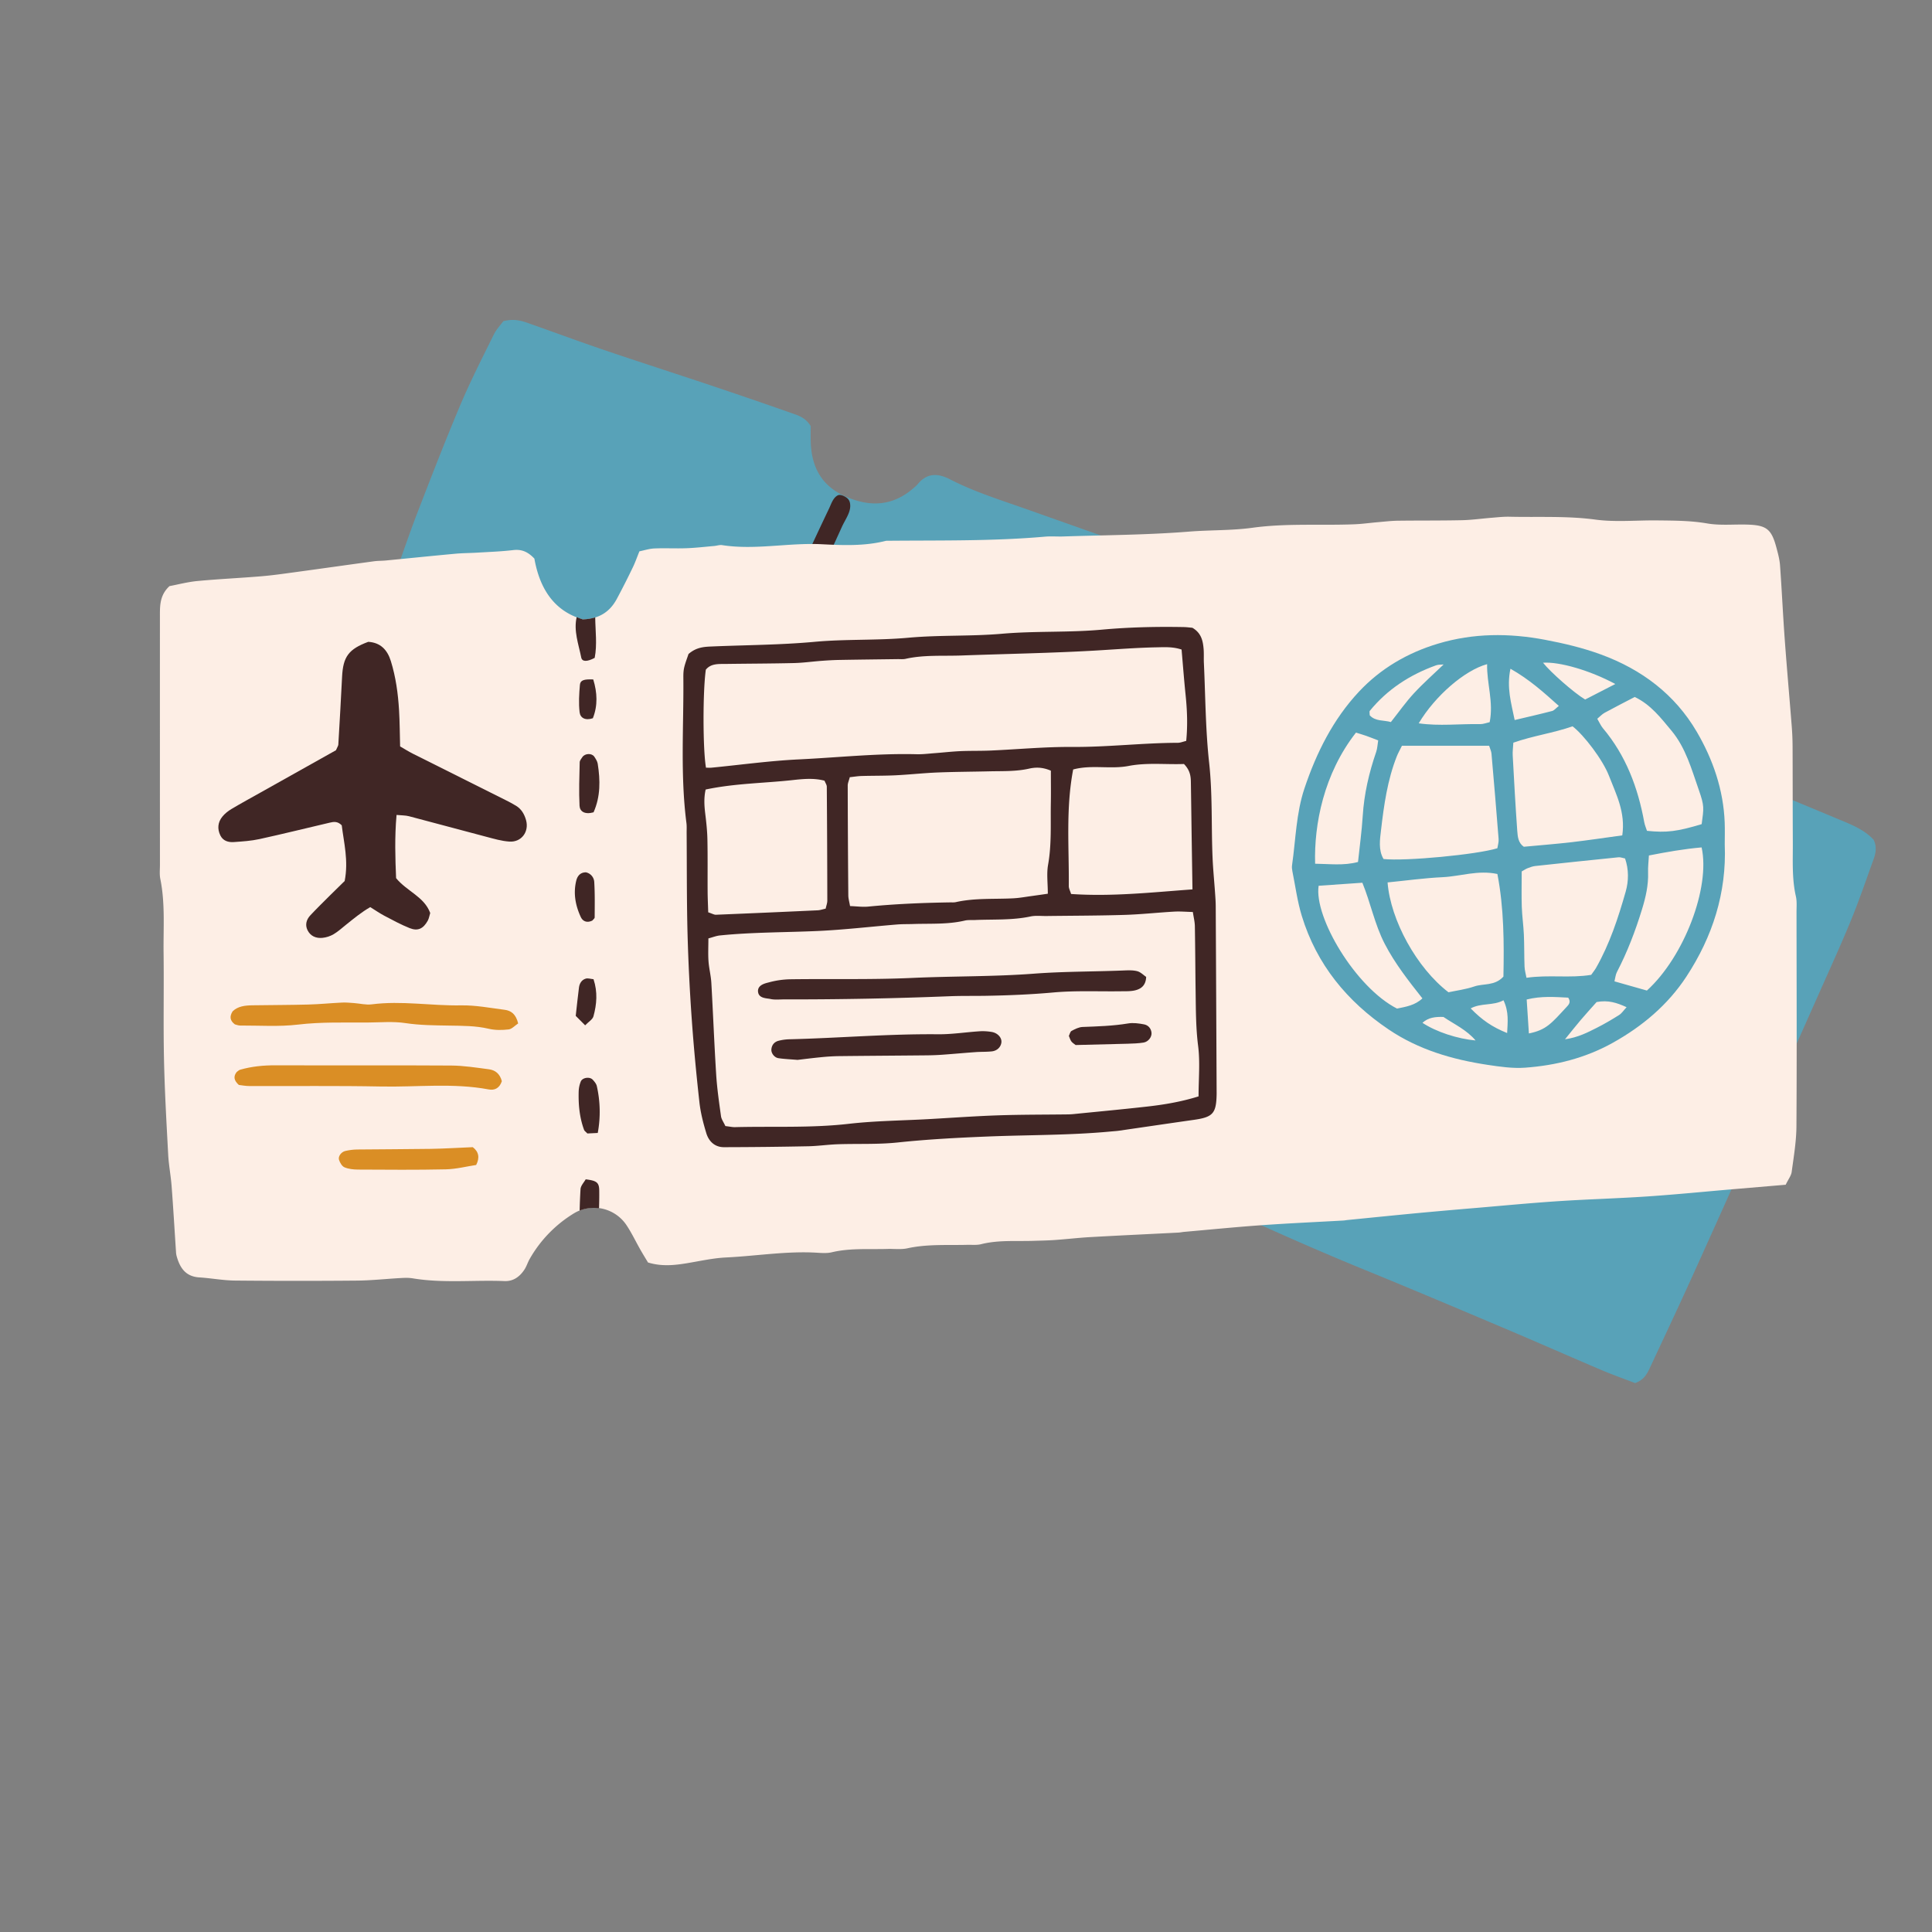 <?xml version="1.0" encoding="UTF-8"?>
<svg data-bbox="16.541 33.121 177.634 110.054" viewBox="0 0 200 200" height="200" width="200" xmlns="http://www.w3.org/2000/svg" data-type="color">
    <rect x="0" y="0" width="200" height="200" fill="#808080" stroke="none"/>
    <g>
        <path fill="#58a2b8" d="M52.106 33.246c1.222-.301 2.004.003 2.783.277 2.536.893 5.056 1.83 7.602 2.694 3.654 1.24 7.327 2.42 10.986 3.645 2.811.942 5.617 1.898 8.412 2.886.702.248 1.473.442 2.035 1.36 0 .401-.016 1.014.003 1.627.079 2.64 1.138 4.609 3.687 5.7 2.525 1.081 4.823.937 6.938-.892.157-.135.322-.267.451-.426.965-1.179 2.095-1.14 3.339-.498 2.46 1.27 5.098 2.095 7.697 3.012 7.281 2.569 14.547 5.179 21.855 7.669a389 389 0 0 1 17.665 6.485c5.578 2.207 11.127 4.486 16.698 6.71 3.65 1.456 7.329 2.84 10.973 4.309 5.625 2.268 11.245 4.551 16.837 6.898 1.381.58 2.844 1.099 3.888 2.228.354.714.227 1.387-.012 2.046-.752 2.073-1.46 4.164-2.294 6.204-1.018 2.488-2.136 4.936-3.228 7.393q-3.235 7.279-6.491 14.549c-2.283 5.098-4.563 10.198-6.87 15.285-1.367 3.015-2.78 6.01-4.181 9.01-.319.684-.612 1.404-1.615 1.758-1.071-.413-2.299-.847-3.496-1.355-3.298-1.401-6.575-2.853-9.875-4.249-4.825-2.042-9.65-4.087-14.501-6.068-6.768-2.765-13.415-5.794-20.014-8.94-8.466-4.035-16.944-8.048-25.471-11.952-11.035-5.052-22.24-9.708-33.501-14.236-4.796-1.929-9.512-4.059-14.243-6.147-3.469-1.532-6.91-3.127-10.345-4.733-.933-.436-1.816-.989-2.689-1.541-.461-.291-.869-.676-1.271-1.052-.72-.673-.94-1.518-.694-2.458.192-.733.436-1.453.684-2.169 1.873-5.408 3.711-10.825 5.969-16.095 1.248-2.911 2.18-5.956 3.321-8.915 1.463-3.796 2.932-7.591 4.513-11.338 1.045-2.476 2.274-4.875 3.462-7.289.265-.539.702-.993.992-1.392Z" data-color="1"/>
        <path fill="#402625" d="M87.552 51.462c.286.184.45.401.464.869.022.759-.537 1.483-.871 2.226a245 245 0 0 1-2.341 5.038c-.205.429-.447.861-.763 1.209-.207.228-.603.46-.87.417-.34-.055-.636-.386-.89-.557.022-.283-.005-.436.048-.551 1.154-2.489 2.305-4.978 3.487-7.453.234-.489.413-1.115.895-1.374.243-.131.608.027.84.177Z" data-color="2"/>
        <path fill="#fdeee5" d="m184.848 122.644-5.45.463c-2.947.252-5.891.547-8.842.746-3.092.209-6.193.291-9.285.495-2.814.185-5.622.455-8.432.694a660 660 0 0 0-5.965.525c-2.466.233-4.929.484-7.394.729-.137.014-.273.044-.41.052-2.819.159-5.64.284-8.456.483-2.675.189-5.346.456-8.018.691-.206.018-.41.065-.616.076-3.026.155-6.053.294-9.078.464-1.235.069-2.466.215-3.701.302-.756.053-1.515.065-2.273.089-1.789.057-3.588-.102-5.358.344-.458.116-.961.056-1.444.068-2.065.053-4.137-.093-6.186.358-.661.146-1.376.046-2.065.067-1.927.059-3.865-.108-5.773.346-.46.11-.965.081-1.445.05-3.183-.203-6.328.334-9.493.486-1.368.066-2.726.379-4.085.601-1.299.212-2.592.347-3.997-.081-.247-.413-.534-.875-.802-1.347-.477-.838-.891-1.718-1.426-2.518-1.195-1.787-3.605-2.347-5.459-1.211a13.1 13.1 0 0 0-4.561 4.708c-.205.357-.323.768-.549 1.109-.482.727-1.143 1.221-2.057 1.184-3.166-.128-6.347.241-9.503-.284-.402-.067-.824-.054-1.234-.031-1.511.082-3.02.252-4.532.265q-6.317.057-12.633-.004c-1.233-.012-2.462-.25-3.696-.327-1.431-.089-2.021-1.012-2.351-2.23a2 2 0 0 1-.059-.409c-.15-2.268-.281-4.537-.454-6.803-.083-1.097-.298-2.185-.356-3.283-.176-3.302-.365-6.606-.434-9.911-.077-3.657.004-7.318-.042-10.976-.032-2.547.176-5.107-.338-7.638-.095-.466-.039-.964-.039-1.447q-.004-12.84-.002-25.68c0-1.105-.045-2.229.99-3.184.884-.166 1.887-.433 2.907-.529 2.192-.207 4.395-.306 6.589-.489 1.166-.097 2.326-.265 3.485-.422 2.728-.371 5.453-.759 8.181-1.13.409-.056.827-.044 1.238-.083 2.396-.231 4.791-.478 7.188-.699.754-.07 1.515-.067 2.271-.113 1.236-.075 2.477-.116 3.705-.262.834-.099 1.488.117 2.21.88.516 2.896 1.882 5.388 5.009 6.29 1.692-.046 2.794-.781 3.508-2.089a81 81 0 0 0 1.679-3.307c.239-.491.418-1.012.677-1.649.504-.101 1.025-.275 1.552-.297 1.103-.047 2.209.016 3.313-.024.961-.035 1.919-.148 2.878-.232.274-.024.557-.128.819-.088 3.437.532 6.859-.267 10.299-.093 2.191.111 4.419.205 6.594-.337.131-.033.275-.022.413-.023 5.377-.048 10.757.048 16.124-.425.617-.055 1.243.002 1.863-.018 4.339-.144 8.689-.155 13.012-.501 2.202-.176 4.423-.103 6.594-.401 3.513-.482 7.027-.222 10.537-.359.823-.032 1.643-.15 2.465-.22.686-.059 1.372-.141 2.059-.15 2.209-.029 4.418-.004 6.627-.053 1.029-.023 2.055-.172 3.083-.253.618-.049 1.239-.121 1.857-.106 2.96.07 5.915-.101 8.882.297 2.103.282 4.273.057 6.413.084 1.721.021 3.433.016 5.154.313 1.344.232 2.753.079 4.133.119 2.009.058 2.521.461 3.035 2.399.159.599.326 1.209.37 1.823.184 2.541.3 5.087.485 7.628.22 3.019.491 6.035.729 9.054q.08 1.032.085 2.067c.014 3.313.008 6.627.025 9.941.01 1.86-.105 3.725.316 5.568.121.528.066 1.1.067 1.652.007 7.386.038 14.773-.009 22.159-.01 1.576-.282 3.153-.492 4.722-.051.381-.333.731-.62 1.328Z" data-color="3"/>
        <path fill="#58a2b8" d="M178.545 87.433c.205 4.999-1.269 9.549-3.974 13.671-1.915 2.918-4.549 5.136-7.616 6.846-2.83 1.578-5.887 2.343-9.072 2.576-1.288.094-2.615-.1-3.904-.295-3.643-.551-7.131-1.57-10.229-3.662-4.313-2.911-7.453-6.737-8.988-11.752-.461-1.506-.665-3.09-.978-4.641-.04-.2-.059-.416-.03-.617.38-2.654.422-5.372 1.28-7.936 1.236-3.694 2.97-7.163 5.643-10.02 2.241-2.396 5.035-4.033 8.213-4.981 3.651-1.089 7.324-1.095 11.039-.394 1.968.372 3.904.83 5.788 1.519 4.226 1.544 7.674 4.143 9.935 8.011 1.67 2.856 2.764 6.01 2.888 9.398.028.758.004 1.517.004 2.276Zm-25.76 20.278c.124.086.248.172.057.04.224.066.076.022-.073-.021-.929-1.122-2.24-1.705-3.342-2.455-.855-.03-1.568.054-2.175.606 1.423.94 3.625 1.662 5.532 1.831Zm-3.314-38.927c-.273.028-.565.001-.816.092-2.693.971-5.028 2.474-6.852 4.709-.064.079-.008.255-.008.462.592.654 1.456.482 2.188.7.836-1.055 1.547-2.071 2.382-2.973.974-1.053 2.057-2.006 3.093-3.002l.115-.114zm-4.342 8.414c-.231.473-.404.772-.53 1.09-.973 2.459-1.335 5.06-1.637 7.657-.114.98-.286 2.05.262 2.98 2.241.243 9.652-.455 11.782-1.115.043-.29.155-.626.13-.95-.23-2.95-.48-5.898-.738-8.846-.023-.256-.148-.503-.244-.816zm-1.488 14.15c.311 3.926 3.019 8.85 6.305 11.371.824-.178 1.782-.297 2.676-.603.952-.326 2.104-.029 3.012-1.02.07-3.496.059-7.091-.625-10.621-2.017-.43-3.822.243-5.665.33-1.906.09-3.804.355-5.704.543Zm13.885-1.139c0 1.325-.03 2.496.009 3.664.032.961.173 1.918.216 2.879.049 1.103.027 2.209.069 3.312.014.378.128.753.201 1.156 2.31-.336 4.527.059 6.698-.305.196-.278.372-.491.507-.727 1.41-2.479 2.292-5.172 3.066-7.892.314-1.102.325-2.299-.067-3.428-.278-.054-.482-.143-.674-.123q-4.315.436-8.626.904c-.27.029-.536.132-.793.23-.186.071-.354.192-.605.332Zm10.412-3.734c.35-2.399-.642-4.26-1.376-6.162-.642-1.664-2.6-4.23-3.772-5.125-1.964.692-4.084.974-6.13 1.694-.027.502-.087.91-.065 1.313.142 2.611.284 5.221.472 7.829.043.594.106 1.244.679 1.631 1.664-.156 3.306-.283 4.942-.472 1.701-.197 3.395-.454 5.252-.707Zm8.218-1.16c.222-1.673.297-1.853-.295-3.539-.748-2.132-1.346-4.361-2.839-6.147-1.091-1.305-2.13-2.686-3.796-3.478-1.047.546-2.088 1.074-3.111 1.633-.274.15-.494.397-.766.622.234.398.37.724.586.981 2.375 2.822 3.62 6.136 4.275 9.715.059.322.196.63.284.904 2.016.212 3.129.075 5.662-.691m-5.669 17.226c3.86-3.502 6.584-10.692 5.663-14.817-1.818.157-3.613.473-5.455.834-.035.646-.106 1.19-.086 1.731.048 1.327-.245 2.592-.629 3.844-.686 2.239-1.519 4.419-2.601 6.501-.14.27-.161.601-.25.955zm-25.867 1.866c.937-.192 1.855-.332 2.626-1.054-1.466-1.858-2.857-3.628-3.905-5.658-1.039-2.014-1.46-4.246-2.31-6.314l-4.526.312c-.499 3.254 3.829 10.537 8.114 12.715Zm-4.249-28.569c-3.343 4.271-4.348 9.51-4.23 13.574 1.469.015 2.944.221 4.44-.18.174-1.651.391-3.204.488-4.764.143-2.285.652-4.479 1.394-6.634.124-.361.135-.761.206-1.189-.487-.185-.865-.337-1.248-.473-.318-.112-.643-.205-1.05-.333Zm13.575-7.085c-2.333.637-5.393 3.293-7.081 6.124 2.149.309 4.26.041 6.361.084.319.007.64-.128.984-.203.422-2.096-.311-4.017-.264-6.005m2.416.474c-.414 1.946.078 3.548.436 5.311 1.378-.328 2.635-.612 3.881-.937.213-.056.382-.283.691-.525-1.579-1.413-3.031-2.73-5.008-3.849m10.856 1.581c-2.661-1.429-5.807-2.323-7.484-2.203.777.982 3.21 3.124 4.361 3.809zm-8.947 36.174c1.81-.365 2.33-1.044 3.892-2.73.223-.241.495-.497.179-.977-1.362-.064-2.783-.189-4.3.194zm7.01-3.251c-.556.627-1.11 1.232-1.642 1.857-.506.595-.989 1.21-1.63 1.999 1.367-.197 2.333-.707 3.297-1.193.793-.4 1.561-.853 2.312-1.327.268-.169.453-.468.766-.803-1.016-.462-1.892-.757-3.103-.533m-13.036.659c1.224 1.244 2.214 1.913 3.773 2.551.05-1.1.207-2.164-.377-3.393-1.08.588-2.304.251-3.396.842" data-color="1"/>
        <path fill="#402625" d="M41.051 84.364c-.206 2.305-.134 4.487-.047 6.542 1.135 1.38 2.908 1.914 3.532 3.608-.087.282-.127.565-.256.798-.463.834-1.03 1.104-1.876.765-.893-.357-1.745-.821-2.599-1.269-.484-.254-.935-.57-1.475-.904-.903.517-1.688 1.169-2.485 1.805-.43.344-.841.723-1.311 1.001-.343.203-.76.338-1.157.377-.661.066-1.246-.179-1.548-.807-.267-.554-.106-1.096.299-1.528.66-.704 1.351-1.38 2.034-2.062.533-.533 1.076-1.057 1.518-1.49.412-2.108-.088-3.982-.303-5.764-.451-.457-.866-.362-1.264-.269-2.415.563-4.822 1.163-7.245 1.693-.867.19-1.767.247-2.656.31-.571.04-1.119-.113-1.4-.684-.332-.676-.27-1.357.2-1.94.253-.314.59-.584.939-.792 1.006-.6 2.036-1.16 3.057-1.733l7.769-4.356c.143-.333.238-.457.246-.586.137-2.335.273-4.67.388-7.005.103-2.093.671-2.872 2.71-3.632 1.278.075 1.984.844 2.34 1.994.512 1.653.745 3.359.848 5.079.074 1.233.075 2.471.11 3.752.468.27.867.528 1.289.739 3.203 1.608 6.412 3.206 9.617 4.811.37.185.737.379 1.09.593.563.341.871.878 1.042 1.491.333 1.191-.471 2.296-1.71 2.22-.813-.05-1.621-.292-2.417-.501-2.666-.698-5.323-1.427-7.99-2.124-.375-.098-.778-.084-1.288-.134Z" data-color="2"/>
        <path fill="#da8e25" d="M53.641 105.945c-.342.226-.648.581-.989.621-.674.078-1.394.089-2.049-.066-1.36-.322-2.732-.306-4.106-.331-1.511-.027-3.013-.029-4.524-.258-1.28-.194-2.61-.068-3.918-.06-2.405.014-4.802-.071-7.212.215-1.971.234-3.987.088-5.984.097-.198 0-.396-.086-.546-.121-.505-.382-.575-.802-.233-1.349.542-.533 1.29-.612 2.054-.624 1.928-.029 3.856-.028 5.783-.079 1.166-.031 2.329-.149 3.495-.204.407-.019.818.022 1.226.051.616.043 1.246.21 1.845.133 3.091-.399 6.165.161 9.251.106 1.499-.027 3.006.267 4.504.458.649.083 1.161.419 1.403 1.411" data-color="4"/>
        <path fill="#da8e25" d="M51.951 111.925c-.253.765-.787.96-1.353.854-3.697-.694-7.424-.23-11.135-.304-4.547-.09-9.096-.032-13.644-.048-.401-.001-.802-.081-1.094-.113-.533-.481-.572-.899-.219-1.344.124-.084.226-.195.35-.231 1.199-.346 2.419-.463 3.671-.458 6.065.022 12.129-.015 18.194.024 1.299.008 2.599.219 3.892.387.656.085 1.139.463 1.339 1.235Z" data-color="4"/>
        <path fill="#da8e25" d="M48.942 118.754q.931.708.352 1.843c-.986.149-2.061.428-3.142.452-3.027.068-6.056.04-9.084.025-.472-.002-.975-.054-1.402-.232-.259-.108-.473-.477-.571-.774-.118-.356.234-.823.649-.919.397-.091.81-.148 1.217-.153 2.546-.03 5.093-.026 7.638-.066 1.369-.022 2.737-.109 4.343-.176" data-color="4"/>
        <path fill="#402625" d="M71.273 67.705c.845-.738 1.682-.751 2.51-.786 3.511-.148 7.035-.155 10.529-.476 3.238-.298 6.487-.131 9.706-.424 3.239-.295 6.486-.133 9.706-.413 3.446-.3 6.902-.111 10.328-.423 2.827-.258 5.641-.321 8.468-.269.34.006.679.053.914.073.926.541 1.091 1.349 1.163 2.187.041.48.006.966.028 1.449.162 3.443.166 6.904.543 10.324.364 3.309.213 6.613.359 9.916.052 1.168.169 2.332.25 3.499.034.481.071.964.074 1.446.034 6.351.062 12.702.092 19.053 0 .138.004.276.001.414-.037 1.99-.384 2.371-2.348 2.65-2.589.368-5.176.752-7.764 1.126-.273.039-.549.053-.823.079-4.262.403-8.541.348-12.81.523-3.089.126-6.185.288-9.27.615-2.052.217-4.136.113-6.205.184-1.03.036-2.057.189-3.087.209q-4.346.087-8.693.095c-.944.002-1.566-.597-1.824-1.44-.32-1.048-.596-2.129-.717-3.215-.32-2.872-.594-5.751-.796-8.634a202 202 0 0 1-.435-8.877c-.088-3.45-.065-6.902-.091-10.354-.003-.345.022-.695-.021-1.035-.647-5.019-.273-10.059-.319-15.091-.003-.343.011-.697.09-1.028.111-.466.291-.916.442-1.376Zm3.821 48.865c.454.053.726.119.995.112 3.924-.101 7.852.104 11.775-.344 2.731-.312 5.495-.333 8.244-.486 2.406-.134 4.81-.311 7.217-.392 2.412-.082 4.828-.068 7.242-.099a7 7 0 0 0 .619-.038c2.532-.254 5.066-.489 7.595-.775 1.762-.199 3.511-.495 5.294-1.051 0-1.799.17-3.536-.046-5.224-.237-1.861-.232-3.711-.258-5.568-.033-2.276-.038-4.553-.079-6.829-.008-.46-.127-.917-.208-1.466-.712-.018-1.325-.075-1.933-.04-1.717.098-3.431.288-5.149.34-2.689.082-5.38.081-8.07.116-.552.007-1.122-.067-1.652.046-1.909.407-3.845.283-5.77.369-.344.015-.701-.022-1.031.056-1.767.417-3.566.296-5.354.357-.551.019-1.105.003-1.654.048-2.742.224-5.479.55-8.226.674-3.369.152-6.748.121-10.109.46-.384.039-.757.19-1.203.308 0 .849-.041 1.608.012 2.359.053.753.251 1.497.294 2.25.181 3.163.301 6.329.501 9.49.091 1.439.3 2.873.498 4.303.044.32.267.616.454 1.025Zm-2.01-37.099c.188 0 .385.016.578-.002 3.015-.293 6.023-.713 9.045-.857 4.06-.194 8.111-.639 12.185-.534.617.016 1.238-.063 1.856-.11.891-.067 1.781-.17 2.673-.21 1.034-.046 2.071-.016 3.105-.061 2.821-.123 5.643-.393 8.463-.374 3.659.024 7.292-.417 10.945-.429.257 0 .515-.113.862-.195.162-1.631.098-3.194-.064-4.763-.16-1.558-.278-3.12-.416-4.695-.913-.303-1.742-.246-2.559-.231-2.066.038-4.127.203-6.189.325-4.678.275-9.367.35-14.051.522-1.926.071-3.866-.083-5.773.346-.264.059-.55.025-.826.029-2.001.027-4.003.048-6.004.084-.62.011-1.24.047-1.858.093-.96.071-1.918.209-2.879.231-2.346.056-4.693.058-7.039.091-.749.01-1.533-.065-2.07.594-.322 2.216-.314 8.304.016 10.147Zm35.701.308c-.904-.387-1.613-.355-2.265-.208-1.366.307-2.741.243-4.115.277-1.791.044-3.584.047-5.373.12-1.441.059-2.878.22-4.319.29-1.17.057-2.343.039-3.514.073-.398.011-.794.079-1.229.124-.091.356-.215.613-.214.87q.012 5.685.061 11.37c.003.328.104.654.18 1.101.685.024 1.293.112 1.887.054 2.811-.274 5.629-.391 8.451-.435.207-.003.42.017.619-.028 1.97-.442 3.977-.289 5.967-.395.615-.033 1.226-.147 1.838-.23.596-.081 1.191-.169 1.712-.244 0-1.091-.138-2.075.028-3.005.378-2.126.245-4.258.284-6.39.02-1.095.003-2.19.003-3.343Zm13.778-.691c-1.896.072-3.815-.167-5.738.204-1.877.361-3.835-.152-5.73.364-.778 4.066-.415 8.071-.455 12.058-.003.253.142.508.238.831 4.247.29 8.405-.177 12.566-.475l-.087-5.649c-.025-1.726-.047-3.451-.074-5.177-.011-.688.026-1.391-.72-2.155ZM73.314 94.443c.421.137.613.259.801.251q5.264-.214 10.527-.459c.262-.012.52-.105.829-.171.068-.314.173-.573.172-.832q-.008-5.898-.053-11.795c-.001-.186-.138-.371-.236-.62-1.081-.289-2.193-.185-3.265-.067-2.991.331-6.021.34-9.041.982-.194.873-.141 1.681-.041 2.501.109.886.206 1.778.224 2.67.037 1.793.011 3.587.022 5.381.004.685.038 1.369.062 2.158Z" data-color="2"/>
        <path fill="#402625" d="M78.47 102.662c-.064-.725.801-.879 1.139-.971a9 9 0 0 1 2.225-.317c4.201-.057 8.408.052 12.603-.14 4.194-.191 8.402-.123 12.58-.439 3.096-.234 6.184-.206 9.274-.33.479-.019.982-.045 1.437.073.352.092.647.405.922.589-.032.883-.523 1.247-1.156 1.396-.461.109-.957.086-1.437.093-2.342.033-4.696-.085-7.021.124-2.335.21-4.664.306-7.002.345-1.24.021-2.481-.005-3.719.044a408 408 0 0 1-17.13.328c-.481-.001-.98.062-1.439-.044-.357-.082-1.211-.041-1.273-.751Z" data-color="2"/>
        <path fill="#402625" d="M82.567 109.72c-.754-.064-1.374-.087-1.984-.178-.417-.062-.752-.51-.73-.888.028-.463.294-.788.72-.907a5 5 0 0 1 1.219-.163c5.102-.127 10.193-.567 15.302-.517 1.439.014 2.879-.217 4.321-.31.41-.026.831.002 1.236.068.645.106 1.081.615 1.011 1.109-.067.466-.443.845-.992.904s-1.103.035-1.654.074c-1.166.083-2.33.192-3.496.275-.55.039-1.102.057-1.654.062-3.038.03-6.076.047-9.113.082a22 22 0 0 0-1.855.121c-.821.08-1.639.186-2.333.267Z" data-color="2"/>
        <path fill="#402625" d="M111.353 108.182c-.132-.106-.321-.21-.442-.368-.12-.157-.171-.366-.263-.579.09-.177.136-.439.281-.516.353-.187.748-.392 1.133-.407 1.58-.061 3.155-.105 4.723-.366.528-.088 1.102-.006 1.637.094.419.078.724.386.781.853.053.438-.319.952-.825 1.033-.54.087-1.094.104-1.643.12-1.715.051-3.43.087-5.381.135Z" data-color="2"/>
        <path fill="#402625" d="M60.286 78.375c-.113.167-.272.355-.276.537-.033 1.5-.094 3.005-.016 4.501.031.586.525.934 1.451.678.73-1.644.697-3.326.432-5.025-.04-.256-.204-.505-.352-.73-.255-.388-.968-.361-1.24.04Z" data-color="2"/>
        <path fill="#402625" d="M60.168 68.063c.092.46.616.453 1.393.04.27-1.37.07-2.783.055-4.191-.388.12-.813.193-1.29.206-.225-.065-.421-.155-.628-.236-.333 1.413.193 2.798.471 4.181Z" data-color="2"/>
        <path fill="#402625" d="M60.63 122.084c-.175.317-.512.657-.534 1.016a57 57 0 0 0-.09 2.22 3.97 3.97 0 0 1 2.006-.24c.018-.615.03-1.229.021-1.843-.012-.838-.277-1.014-1.404-1.153Z" data-color="2"/>
        <path fill="#402625" d="M61.434 105.211c.34-1.242.45-2.511.007-3.843-.304-.029-.579-.128-.803-.061-.421.126-.647.489-.702.917-.121.937-.217 1.877-.337 2.938l.975.979c.351-.365.77-.603.859-.93Z" data-color="2"/>
        <path fill="#402625" d="M61.372 74.352c.522-1.309.458-2.661.041-4.016-.962-.041-1.338.074-1.381.561-.082.942-.141 1.905-.03 2.838.07.588.594.88 1.37.617" data-color="2"/>
        <path fill="#402625" d="M61.327 95.29c.082-.108.233-.215.233-.323.006-1.216.031-2.435-.043-3.648a1.086 1.086 0 0 0-.867-1.016c-.581.003-.879.384-.996.86-.321 1.304-.087 2.57.467 3.763.224.482.687.629 1.207.363Z" data-color="2"/>
        <path fill="#402625" d="M61.354 111.766c-.311-.332-1.069-.217-1.233.195a3 3 0 0 0-.214.978c-.043 1.369.077 2.723.555 4.021.043.117.178.2.342.377l1.075-.053a12 12 0 0 0-.096-4.848c-.054-.244-.25-.478-.429-.67" data-color="2"/>
    </g>
</svg>
